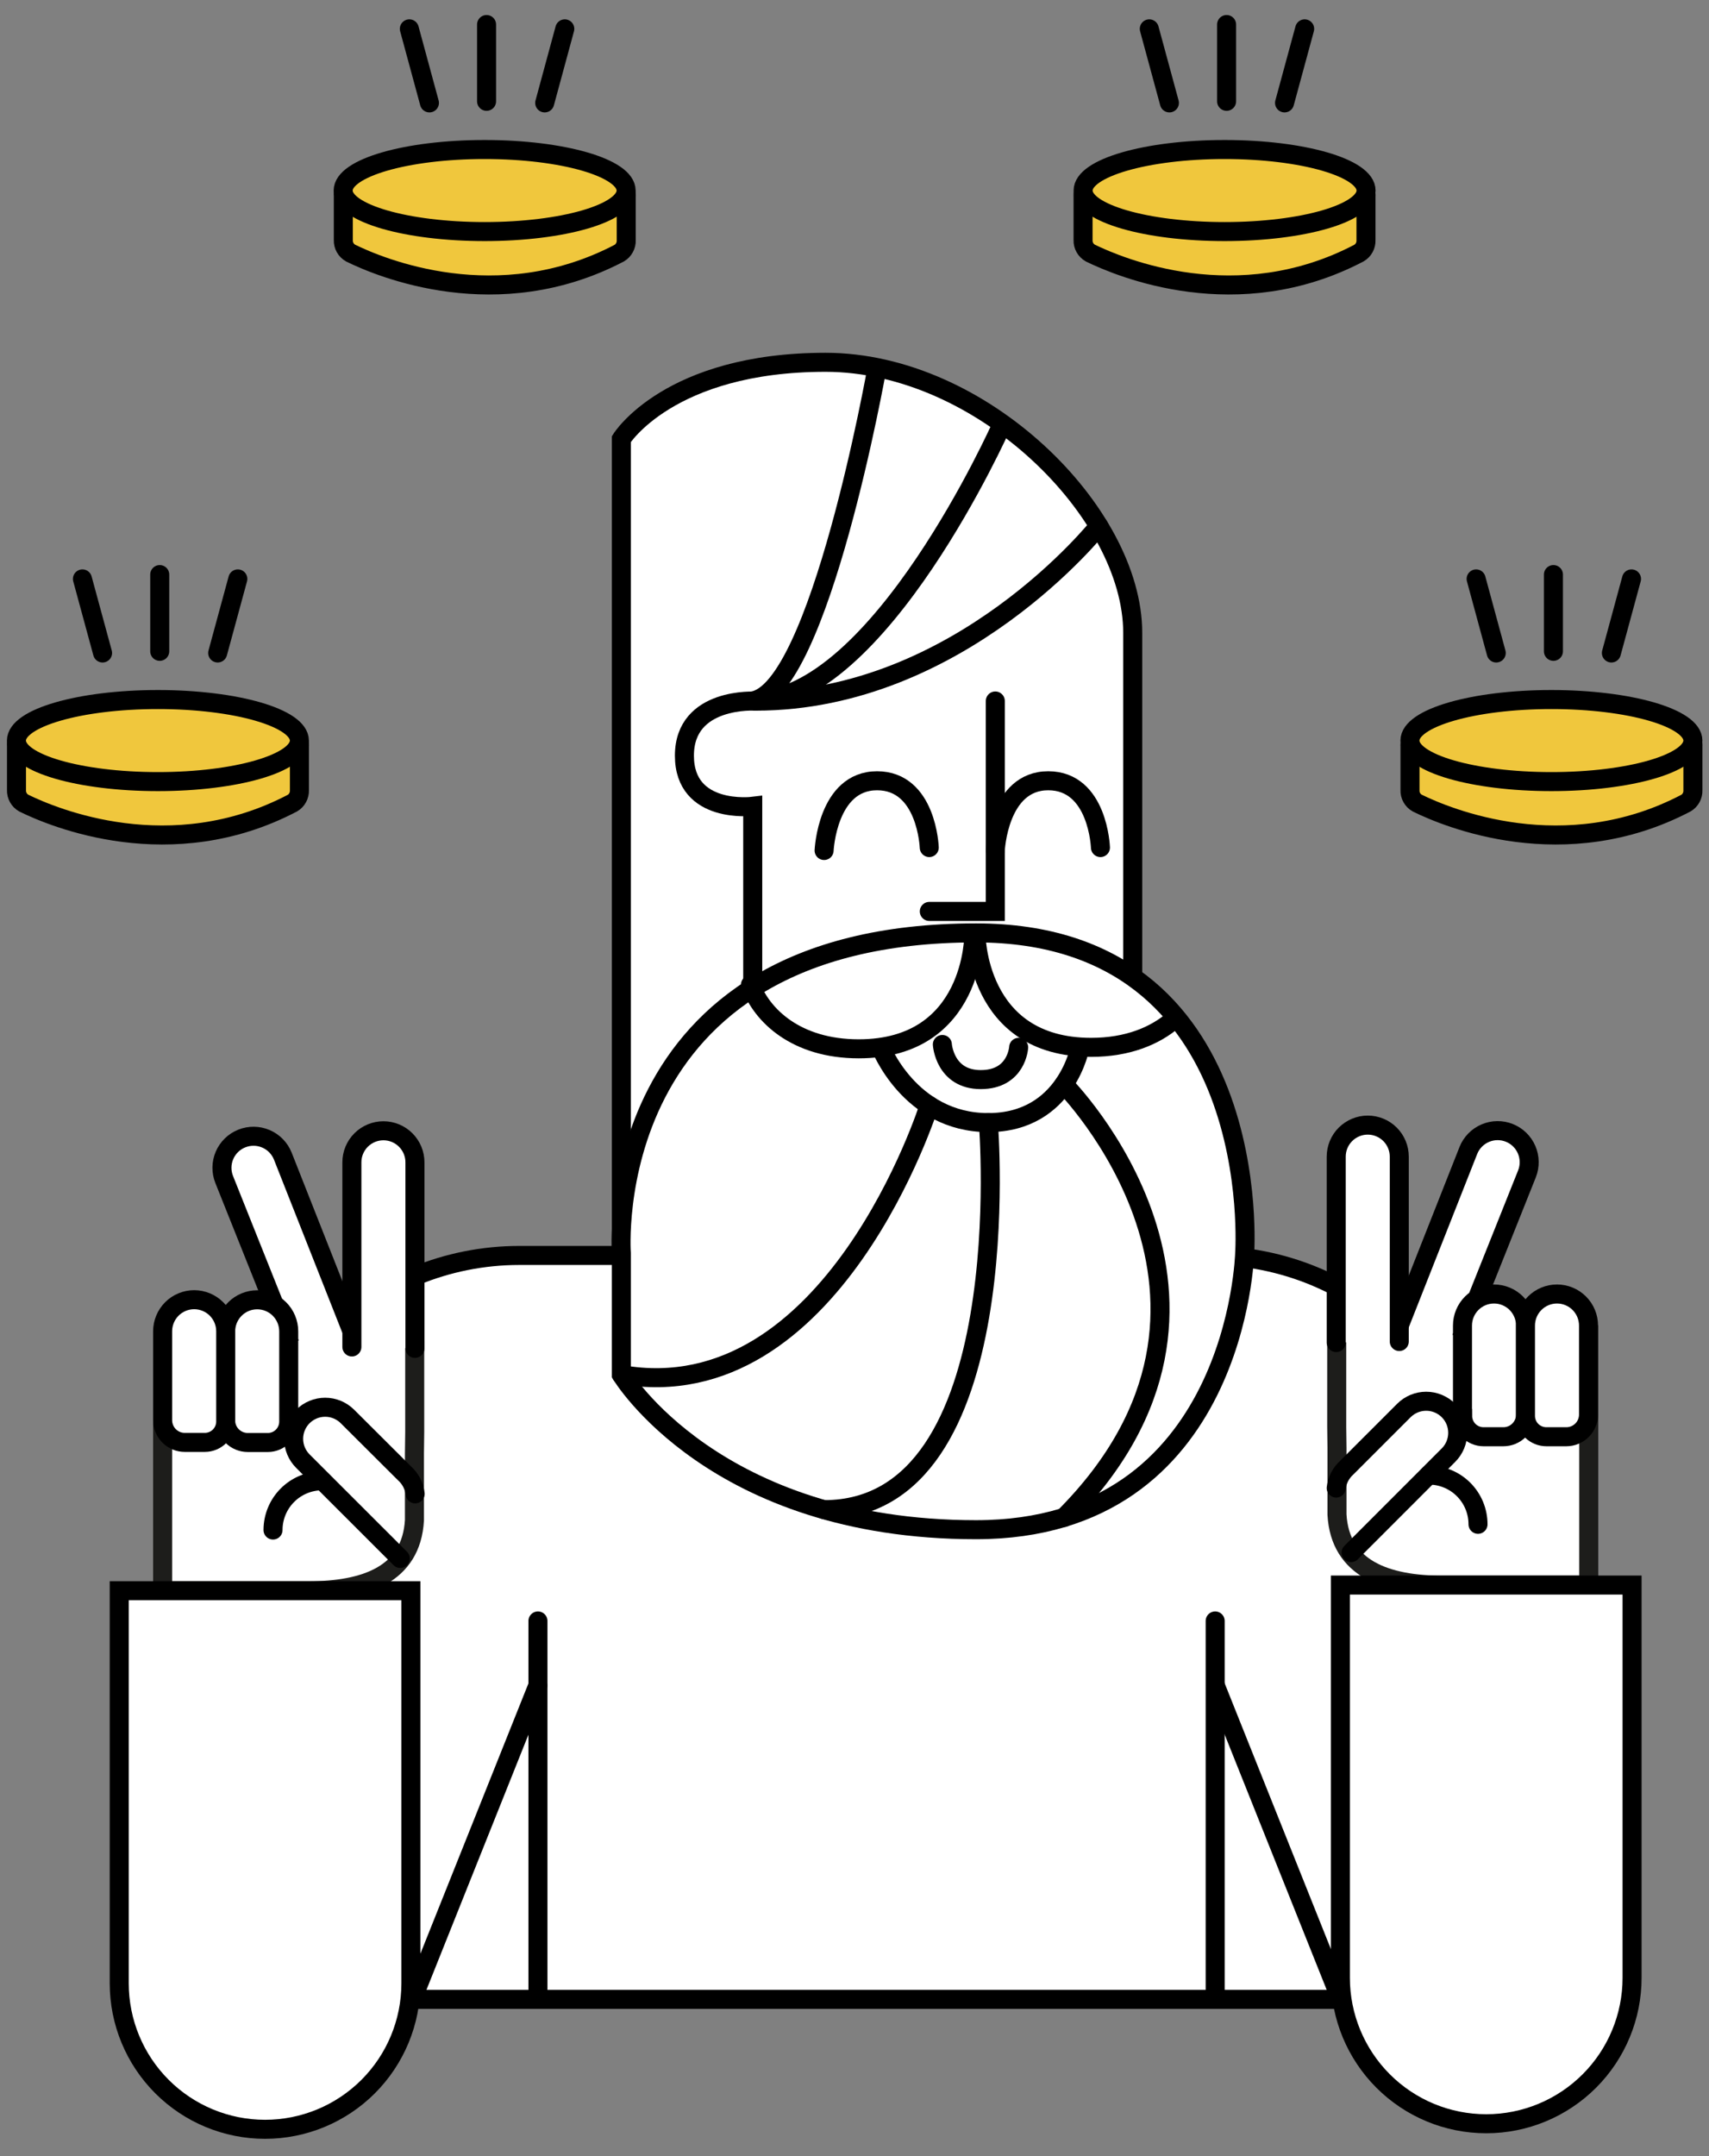 <svg width="69" height="87" viewBox="0 0 69 87" fill="none" xmlns="http://www.w3.org/2000/svg">
<rect x="0" y="0" width="69" height="87" fill="#808080" stroke="none"/>
<path d="M22.803 1.164L21.992 4.152" stroke="black" stroke-width="0.768" stroke-miterlimit="10" stroke-linecap="round"/>
<path d="M19.645 0.99V4.088" stroke="black" stroke-width="0.768" stroke-miterlimit="10" stroke-linecap="round"/>
<path d="M16.527 1.164L17.338 4.152" stroke="black" stroke-width="0.768" stroke-miterlimit="10" stroke-linecap="round"/>
<path d="M13.861 7.927V9.689C13.857 9.795 13.883 9.899 13.935 9.992C13.987 10.084 14.063 10.16 14.156 10.212C15.359 10.803 20.091 12.786 25.006 10.212C25.094 10.158 25.166 10.082 25.215 9.991C25.264 9.901 25.288 9.798 25.284 9.695V7.927C25.296 7.789 25.252 7.652 25.163 7.546C25.074 7.439 24.947 7.372 24.809 7.359H14.338C14.2 7.372 14.072 7.439 13.983 7.546C13.894 7.652 13.85 7.789 13.861 7.927Z" fill="#F0C73D" stroke="black" stroke-width="0.768" stroke-miterlimit="10" stroke-linecap="round"/>
<path d="M19.567 9.344C22.721 9.344 25.279 8.603 25.279 7.689C25.279 6.774 22.721 6.033 19.567 6.033C16.413 6.033 13.855 6.774 13.855 7.689C13.855 8.603 16.413 9.344 19.567 9.344Z" fill="#F0C73D" stroke="black" stroke-width="0.768" stroke-miterlimit="10" stroke-linecap="round"/>
<path d="M52.675 1.164L51.863 4.152" stroke="black" stroke-width="0.768" stroke-miterlimit="10" stroke-linecap="round"/>
<path d="M49.523 0.99V4.088" stroke="black" stroke-width="0.768" stroke-miterlimit="10" stroke-linecap="round"/>
<path d="M46.402 1.164L47.214 4.152" stroke="black" stroke-width="0.768" stroke-miterlimit="10" stroke-linecap="round"/>
<path d="M43.728 7.927V9.689C43.724 9.795 43.75 9.899 43.802 9.992C43.854 10.084 43.931 10.16 44.023 10.212C45.235 10.801 49.958 12.788 54.871 10.21C54.96 10.157 55.033 10.081 55.082 9.99C55.131 9.899 55.155 9.797 55.151 9.694V7.927C55.163 7.788 55.119 7.65 55.029 7.544C54.939 7.438 54.81 7.371 54.671 7.359H44.205C44.067 7.372 43.939 7.439 43.85 7.546C43.761 7.652 43.717 7.789 43.728 7.927Z" fill="#F0C73D" stroke="black" stroke-width="0.768" stroke-miterlimit="10" stroke-linecap="round"/>
<path d="M49.442 9.344C52.596 9.344 55.154 8.603 55.154 7.689C55.154 6.774 52.596 6.033 49.442 6.033C46.288 6.033 43.73 6.774 43.73 7.689C43.73 8.603 46.288 9.344 49.442 9.344Z" fill="#F0C73D" stroke="black" stroke-width="0.768" stroke-miterlimit="10" stroke-linecap="round"/>
<path d="M9.602 23.359L8.789 26.348" stroke="black" stroke-width="0.768" stroke-miterlimit="10" stroke-linecap="round"/>
<path d="M6.449 23.184V26.281" stroke="black" stroke-width="0.768" stroke-miterlimit="10" stroke-linecap="round"/>
<path d="M3.328 23.359L4.141 26.348" stroke="black" stroke-width="0.768" stroke-miterlimit="10" stroke-linecap="round"/>
<path d="M0.666 30.121V31.88C0.662 31.986 0.687 32.091 0.739 32.184C0.79 32.276 0.866 32.353 0.959 32.405C2.162 32.996 6.895 34.98 11.809 32.405C11.897 32.352 11.97 32.276 12.019 32.185C12.068 32.094 12.092 31.992 12.089 31.889V30.121C12.1 29.982 12.056 29.845 11.967 29.739C11.877 29.633 11.75 29.566 11.612 29.553H1.143C1.004 29.566 0.877 29.633 0.788 29.739C0.699 29.845 0.655 29.982 0.666 30.121Z" fill="#F0C73D" stroke="black" stroke-width="0.768" stroke-miterlimit="10" stroke-linecap="round"/>
<path d="M6.376 31.538C9.53 31.538 12.087 30.796 12.087 29.882C12.087 28.968 9.53 28.227 6.376 28.227C3.221 28.227 0.664 28.968 0.664 29.882C0.664 30.796 3.221 31.538 6.376 31.538Z" fill="#F0C73D" stroke="black" stroke-width="0.768" stroke-miterlimit="10" stroke-linecap="round"/>
<path d="M65.871 23.359L65.059 26.348" stroke="black" stroke-width="0.768" stroke-miterlimit="10" stroke-linecap="round"/>
<path d="M62.719 23.184V26.281" stroke="black" stroke-width="0.768" stroke-miterlimit="10" stroke-linecap="round"/>
<path d="M59.598 23.359L60.41 26.348" stroke="black" stroke-width="0.768" stroke-miterlimit="10" stroke-linecap="round"/>
<path d="M56.928 30.121V31.88C56.923 31.986 56.948 32.091 57 32.184C57.052 32.277 57.128 32.353 57.221 32.405C58.424 32.996 63.156 34.98 68.071 32.405C68.159 32.352 68.232 32.276 68.281 32.185C68.33 32.094 68.354 31.992 68.35 31.889V30.121C68.362 29.982 68.318 29.845 68.228 29.739C68.139 29.633 68.012 29.566 67.874 29.553H57.404C57.266 29.566 57.139 29.633 57.049 29.739C56.96 29.845 56.916 29.982 56.928 30.121Z" fill="#F0C73D" stroke="black" stroke-width="0.768" stroke-miterlimit="10" stroke-linecap="round"/>
<path d="M62.637 31.538C65.792 31.538 68.349 30.796 68.349 29.882C68.349 28.968 65.792 28.227 62.637 28.227C59.483 28.227 56.926 28.968 56.926 29.882C56.926 30.796 59.483 31.538 62.637 31.538Z" fill="#F0C73D" stroke="black" stroke-width="0.768" stroke-miterlimit="10" stroke-linecap="round"/>
<path d="M20.964 50.658H48.855C51.777 50.658 54.58 51.819 56.646 53.886C58.713 55.952 59.874 58.755 59.874 61.677V80.676H9.945V61.677C9.945 58.755 11.106 55.952 13.173 53.886C15.239 51.819 18.042 50.658 20.964 50.658Z" fill="white" stroke="black" stroke-width="0.768" stroke-miterlimit="10" stroke-linecap="round"/>
<path d="M25.086 50.57V17.718C25.086 17.718 27.008 14.619 33.33 14.619C39.653 14.619 45.733 20.693 45.733 25.535V39.336" fill="white"/>
<path d="M25.086 50.57V17.718C25.086 17.718 27.008 14.619 33.33 14.619C39.653 14.619 45.733 20.693 45.733 25.535V39.336" stroke="black" stroke-width="0.768" stroke-miterlimit="10"/>
<path d="M40.185 28.285V36.776H37.52" stroke="black" stroke-width="0.768" stroke-miterlimit="10" stroke-linecap="round"/>
<path d="M33.273 34.318C33.273 34.318 33.398 31.504 35.411 31.504C37.424 31.504 37.518 34.199 37.518 34.199" stroke="black" stroke-width="0.768" stroke-miterlimit="10" stroke-linecap="round"/>
<path d="M40.184 34.318C40.184 34.318 40.308 31.504 42.322 31.504C44.337 31.504 44.43 34.199 44.43 34.199" stroke="black" stroke-width="0.768" stroke-miterlimit="10" stroke-linecap="round"/>
<path d="M44.362 21.227C44.362 21.227 38.758 28.291 30.515 28.291C30.515 28.291 27.633 28.104 27.633 30.491C27.633 32.878 30.391 32.535 30.391 32.535V39.934" stroke="black" stroke-width="0.768" stroke-miterlimit="10" stroke-linecap="round"/>
<path d="M39.405 37.643C51.159 37.643 50.253 50.567 50.253 50.567C50.253 50.567 49.973 61.724 39.405 61.724C28.836 61.724 25.086 55.464 25.086 55.464V50.567C25.086 50.567 24.126 37.643 39.405 37.643Z" fill="white" stroke="black" stroke-width="0.768" stroke-miterlimit="10" stroke-linecap="round"/>
<path d="M39.318 37.701C39.318 37.701 39.35 42.32 34.67 42.32C32.142 42.32 30.751 40.971 30.301 39.731" stroke="black" stroke-width="0.768" stroke-miterlimit="10" stroke-linecap="round"/>
<path d="M39.402 37.643C39.402 37.643 39.373 42.261 44.053 42.261C45.543 42.261 46.647 41.788 47.387 41.146" stroke="black" stroke-width="0.768" stroke-miterlimit="10" stroke-linecap="round"/>
<path d="M21.719 80.64V65.406" stroke="black" stroke-width="0.768" stroke-miterlimit="10" stroke-linecap="round"/>
<path d="M49.062 80.64V65.406" stroke="black" stroke-width="0.768" stroke-miterlimit="10" stroke-linecap="round"/>
<path d="M35.406 14.857C35.406 14.857 33.088 27.88 30.375 28.284C35.489 28.284 40.437 17.169 40.437 17.169" stroke="black" stroke-width="0.768" stroke-miterlimit="10"/>
<path d="M35.539 42.213C35.539 42.213 36.716 45.297 39.898 45.297C43.08 45.297 43.616 42.213 43.616 42.213" stroke="black" stroke-width="0.768" stroke-miterlimit="10"/>
<path d="M42.957 43.758C42.957 43.758 51.683 52.505 42.957 61.232" stroke="black" stroke-width="0.768" stroke-miterlimit="10" stroke-linecap="round"/>
<path d="M39.905 45.299C39.905 45.299 41.187 60.915 33.273 60.915" stroke="black" stroke-width="0.768" stroke-miterlimit="10" stroke-linecap="round"/>
<path d="M37.514 44.605C37.514 44.605 33.62 56.952 25.086 55.466" stroke="black" stroke-width="0.768" stroke-miterlimit="10" stroke-linecap="round"/>
<path d="M56.277 54.037L59.284 46.422C59.409 46.108 59.654 45.858 59.965 45.724C60.275 45.591 60.626 45.587 60.939 45.712C61.253 45.837 61.504 46.082 61.637 46.393C61.77 46.703 61.775 47.053 61.65 47.367L58.883 54.292" fill="white"/>
<path d="M56.277 54.037L59.284 46.422C59.409 46.108 59.654 45.858 59.965 45.724C60.275 45.591 60.626 45.587 60.939 45.712C61.253 45.837 61.504 46.082 61.637 46.393C61.77 46.703 61.775 47.053 61.65 47.367L58.883 54.292" stroke="black" stroke-width="0.768" stroke-miterlimit="10" stroke-linecap="round"/>
<path d="M59.053 53.863H64.145V63.962H58.265C55.974 63.962 54.105 63.308 53.98 61.116V58.421L53.969 57.56V53.863" fill="white"/>
<path d="M59.053 53.863H64.145V63.962H58.265C55.974 63.962 54.105 63.308 53.98 61.116V58.421L53.969 57.56V53.863" stroke="#1D1D1B" stroke-width="0.768" stroke-miterlimit="10"/>
<path d="M53.949 54.173V46.672C53.949 46.334 54.083 46.01 54.322 45.771C54.561 45.533 54.885 45.398 55.222 45.398C55.56 45.398 55.884 45.533 56.123 45.771C56.361 46.01 56.495 46.334 56.495 46.672V54.13" fill="white"/>
<path d="M53.949 54.173V46.672C53.949 46.334 54.083 46.01 54.322 45.771C54.561 45.533 54.885 45.398 55.222 45.398C55.56 45.398 55.884 45.533 56.123 45.771C56.361 46.01 56.495 46.334 56.495 46.672V54.13" stroke="black" stroke-width="0.768" stroke-miterlimit="10" stroke-linecap="round"/>
<path d="M59.047 57.128V53.486C59.047 53.149 59.181 52.825 59.42 52.586C59.658 52.347 59.982 52.213 60.32 52.213C60.658 52.213 60.981 52.347 61.22 52.586C61.459 52.825 61.593 53.149 61.593 53.486V57.079C61.593 57.316 61.499 57.543 61.331 57.711C61.164 57.879 60.936 57.973 60.699 57.973H59.896C59.673 57.973 59.458 57.884 59.3 57.726C59.142 57.568 59.053 57.353 59.053 57.13L59.047 57.128Z" fill="white" stroke="black" stroke-width="0.768" stroke-miterlimit="10" stroke-linecap="round"/>
<path d="M61.59 57.128V53.486C61.59 53.149 61.724 52.825 61.963 52.586C62.202 52.347 62.525 52.213 62.863 52.213C63.201 52.213 63.524 52.347 63.763 52.586C64.002 52.825 64.136 53.149 64.136 53.486V57.079C64.136 57.316 64.042 57.543 63.874 57.711C63.706 57.878 63.479 57.973 63.242 57.973H62.439C62.328 57.974 62.217 57.952 62.114 57.91C62.011 57.868 61.917 57.806 61.838 57.728C61.759 57.649 61.697 57.556 61.654 57.453C61.611 57.35 61.59 57.24 61.59 57.128Z" fill="white" stroke="black" stroke-width="0.768" stroke-miterlimit="10" stroke-linecap="round"/>
<path d="M53.949 60.044C53.986 59.725 54.139 59.431 54.378 59.216L56.681 56.914C56.92 56.675 57.244 56.541 57.581 56.541C57.919 56.541 58.243 56.675 58.482 56.914V56.914C58.721 57.153 58.855 57.477 58.855 57.814C58.855 58.152 58.721 58.476 58.482 58.715L54.55 62.647" stroke="black" stroke-width="0.768" stroke-miterlimit="10" stroke-linecap="round"/>
<path d="M57.688 59.52C58.214 59.52 58.72 59.729 59.092 60.101C59.465 60.474 59.674 60.979 59.674 61.506" fill="white"/>
<path d="M57.688 59.52C58.214 59.52 58.72 59.729 59.092 60.101C59.465 60.474 59.674 60.979 59.674 61.506V61.506" stroke="black" stroke-width="0.768" stroke-miterlimit="10" stroke-linecap="round"/>
<path d="M54.119 63.957H65.894V79.805C65.894 81.367 65.274 82.865 64.17 83.969C63.065 85.073 61.568 85.694 60.006 85.694C58.444 85.694 56.946 85.073 55.842 83.969C54.738 82.865 54.117 81.367 54.117 79.805V63.957H54.119Z" fill="white" stroke="black" stroke-width="0.768" stroke-miterlimit="10" stroke-linecap="round"/>
<path d="M14.426 54.264L11.418 46.649C11.356 46.494 11.264 46.352 11.147 46.232C11.03 46.112 10.891 46.017 10.737 45.951C10.584 45.885 10.418 45.85 10.251 45.848C10.084 45.846 9.918 45.877 9.762 45.939C9.607 46.001 9.465 46.093 9.345 46.21C9.226 46.326 9.13 46.466 9.064 46.619C8.998 46.773 8.963 46.938 8.961 47.106C8.959 47.273 8.99 47.439 9.052 47.594L11.82 54.519" fill="white"/>
<path d="M14.426 54.264L11.418 46.649C11.356 46.494 11.264 46.352 11.147 46.232C11.03 46.112 10.891 46.017 10.737 45.951C10.584 45.885 10.418 45.85 10.251 45.848C10.084 45.846 9.918 45.877 9.762 45.939V45.939C9.607 46.001 9.465 46.093 9.345 46.21C9.226 46.326 9.13 46.466 9.064 46.619C8.998 46.773 8.963 46.938 8.961 47.106C8.959 47.273 8.99 47.439 9.052 47.594L11.82 54.519" stroke="black" stroke-width="0.768" stroke-miterlimit="10" stroke-linecap="round"/>
<path d="M11.66 54.09H6.566V64.188H12.448C14.74 64.188 16.607 63.536 16.733 61.344V58.642L16.744 57.783V54.09" fill="white"/>
<path d="M11.66 54.09H6.566V64.188H12.448C14.74 64.188 16.607 63.536 16.733 61.344V58.642L16.744 57.783V54.09" stroke="#1D1D1B" stroke-width="0.768" stroke-miterlimit="10"/>
<path d="M16.753 54.408V46.9C16.753 46.562 16.619 46.239 16.38 46C16.142 45.761 15.818 45.627 15.48 45.627C15.143 45.627 14.819 45.761 14.58 46C14.341 46.239 14.207 46.562 14.207 46.9V54.35" fill="white"/>
<path d="M16.753 54.408V46.9C16.753 46.562 16.619 46.239 16.38 46C16.142 45.761 15.818 45.627 15.48 45.627V45.627C15.143 45.627 14.819 45.761 14.58 46C14.341 46.239 14.207 46.562 14.207 46.9V54.35" stroke="black" stroke-width="0.768" stroke-miterlimit="10" stroke-linecap="round"/>
<path d="M9.111 57.309V53.72C9.111 53.383 9.245 53.059 9.484 52.82C9.723 52.581 10.046 52.447 10.384 52.447C10.722 52.447 11.046 52.581 11.284 52.82C11.523 53.059 11.657 53.383 11.657 53.72V57.362C11.657 57.586 11.568 57.8 11.41 57.958C11.252 58.116 11.038 58.205 10.815 58.205H10.003C9.766 58.205 9.539 58.111 9.371 57.943C9.204 57.776 9.109 57.548 9.109 57.311L9.111 57.309Z" fill="white" stroke="black" stroke-width="0.768" stroke-miterlimit="10" stroke-linecap="round"/>
<path d="M6.566 57.306V53.716C6.566 53.379 6.701 53.055 6.939 52.816C7.178 52.578 7.502 52.443 7.839 52.443C8.177 52.443 8.501 52.578 8.74 52.816C8.978 53.055 9.113 53.379 9.113 53.716V57.358C9.113 57.582 9.024 57.796 8.866 57.954C8.708 58.112 8.493 58.201 8.27 58.201H7.459C7.341 58.201 7.225 58.178 7.117 58.133C7.008 58.087 6.91 58.021 6.827 57.938C6.744 57.855 6.679 57.756 6.634 57.648C6.589 57.539 6.566 57.423 6.566 57.306Z" fill="white" stroke="black" stroke-width="0.768" stroke-miterlimit="10" stroke-linecap="round"/>
<path d="M16.761 60.278C16.724 59.959 16.572 59.664 16.332 59.45L14.029 57.156C13.79 56.917 13.466 56.783 13.129 56.783C12.791 56.783 12.467 56.917 12.228 57.156V57.156C11.989 57.395 11.855 57.719 11.855 58.056C11.855 58.394 11.989 58.718 12.228 58.957L16.16 62.884" stroke="black" stroke-width="0.768" stroke-miterlimit="10" stroke-linecap="round"/>
<path d="M13.01 59.75C12.483 59.75 11.978 59.959 11.605 60.332C11.233 60.704 11.023 61.21 11.023 61.737" fill="white"/>
<path d="M13.01 59.75C12.483 59.75 11.978 59.959 11.605 60.332C11.233 60.704 11.023 61.21 11.023 61.737V61.737" stroke="black" stroke-width="0.768" stroke-miterlimit="10" stroke-linecap="round"/>
<path d="M10.701 85.918C9.141 85.918 7.644 85.298 6.54 84.194C5.436 83.091 4.816 81.595 4.814 80.034L4.814 64.186H16.59L16.59 80.034C16.588 81.595 15.967 83.092 14.863 84.195C13.759 85.298 12.262 85.918 10.701 85.918Z" fill="white" stroke="black" stroke-width="0.768" stroke-miterlimit="10" stroke-linecap="round"/>
<path d="M54.118 80.641L49.07 68.016" stroke="black" stroke-width="0.768" stroke-miterlimit="10" stroke-linecap="round"/>
<path d="M16.664 80.641L21.713 68.016" stroke="black" stroke-width="0.768" stroke-miterlimit="10" stroke-linecap="round"/>
<path d="M38.047 42.145C38.047 42.145 38.138 43.562 39.598 43.562C41.058 43.562 41.128 42.26 41.128 42.26" stroke="black" stroke-width="0.768" stroke-miterlimit="10" stroke-linecap="round"/>
</svg>
